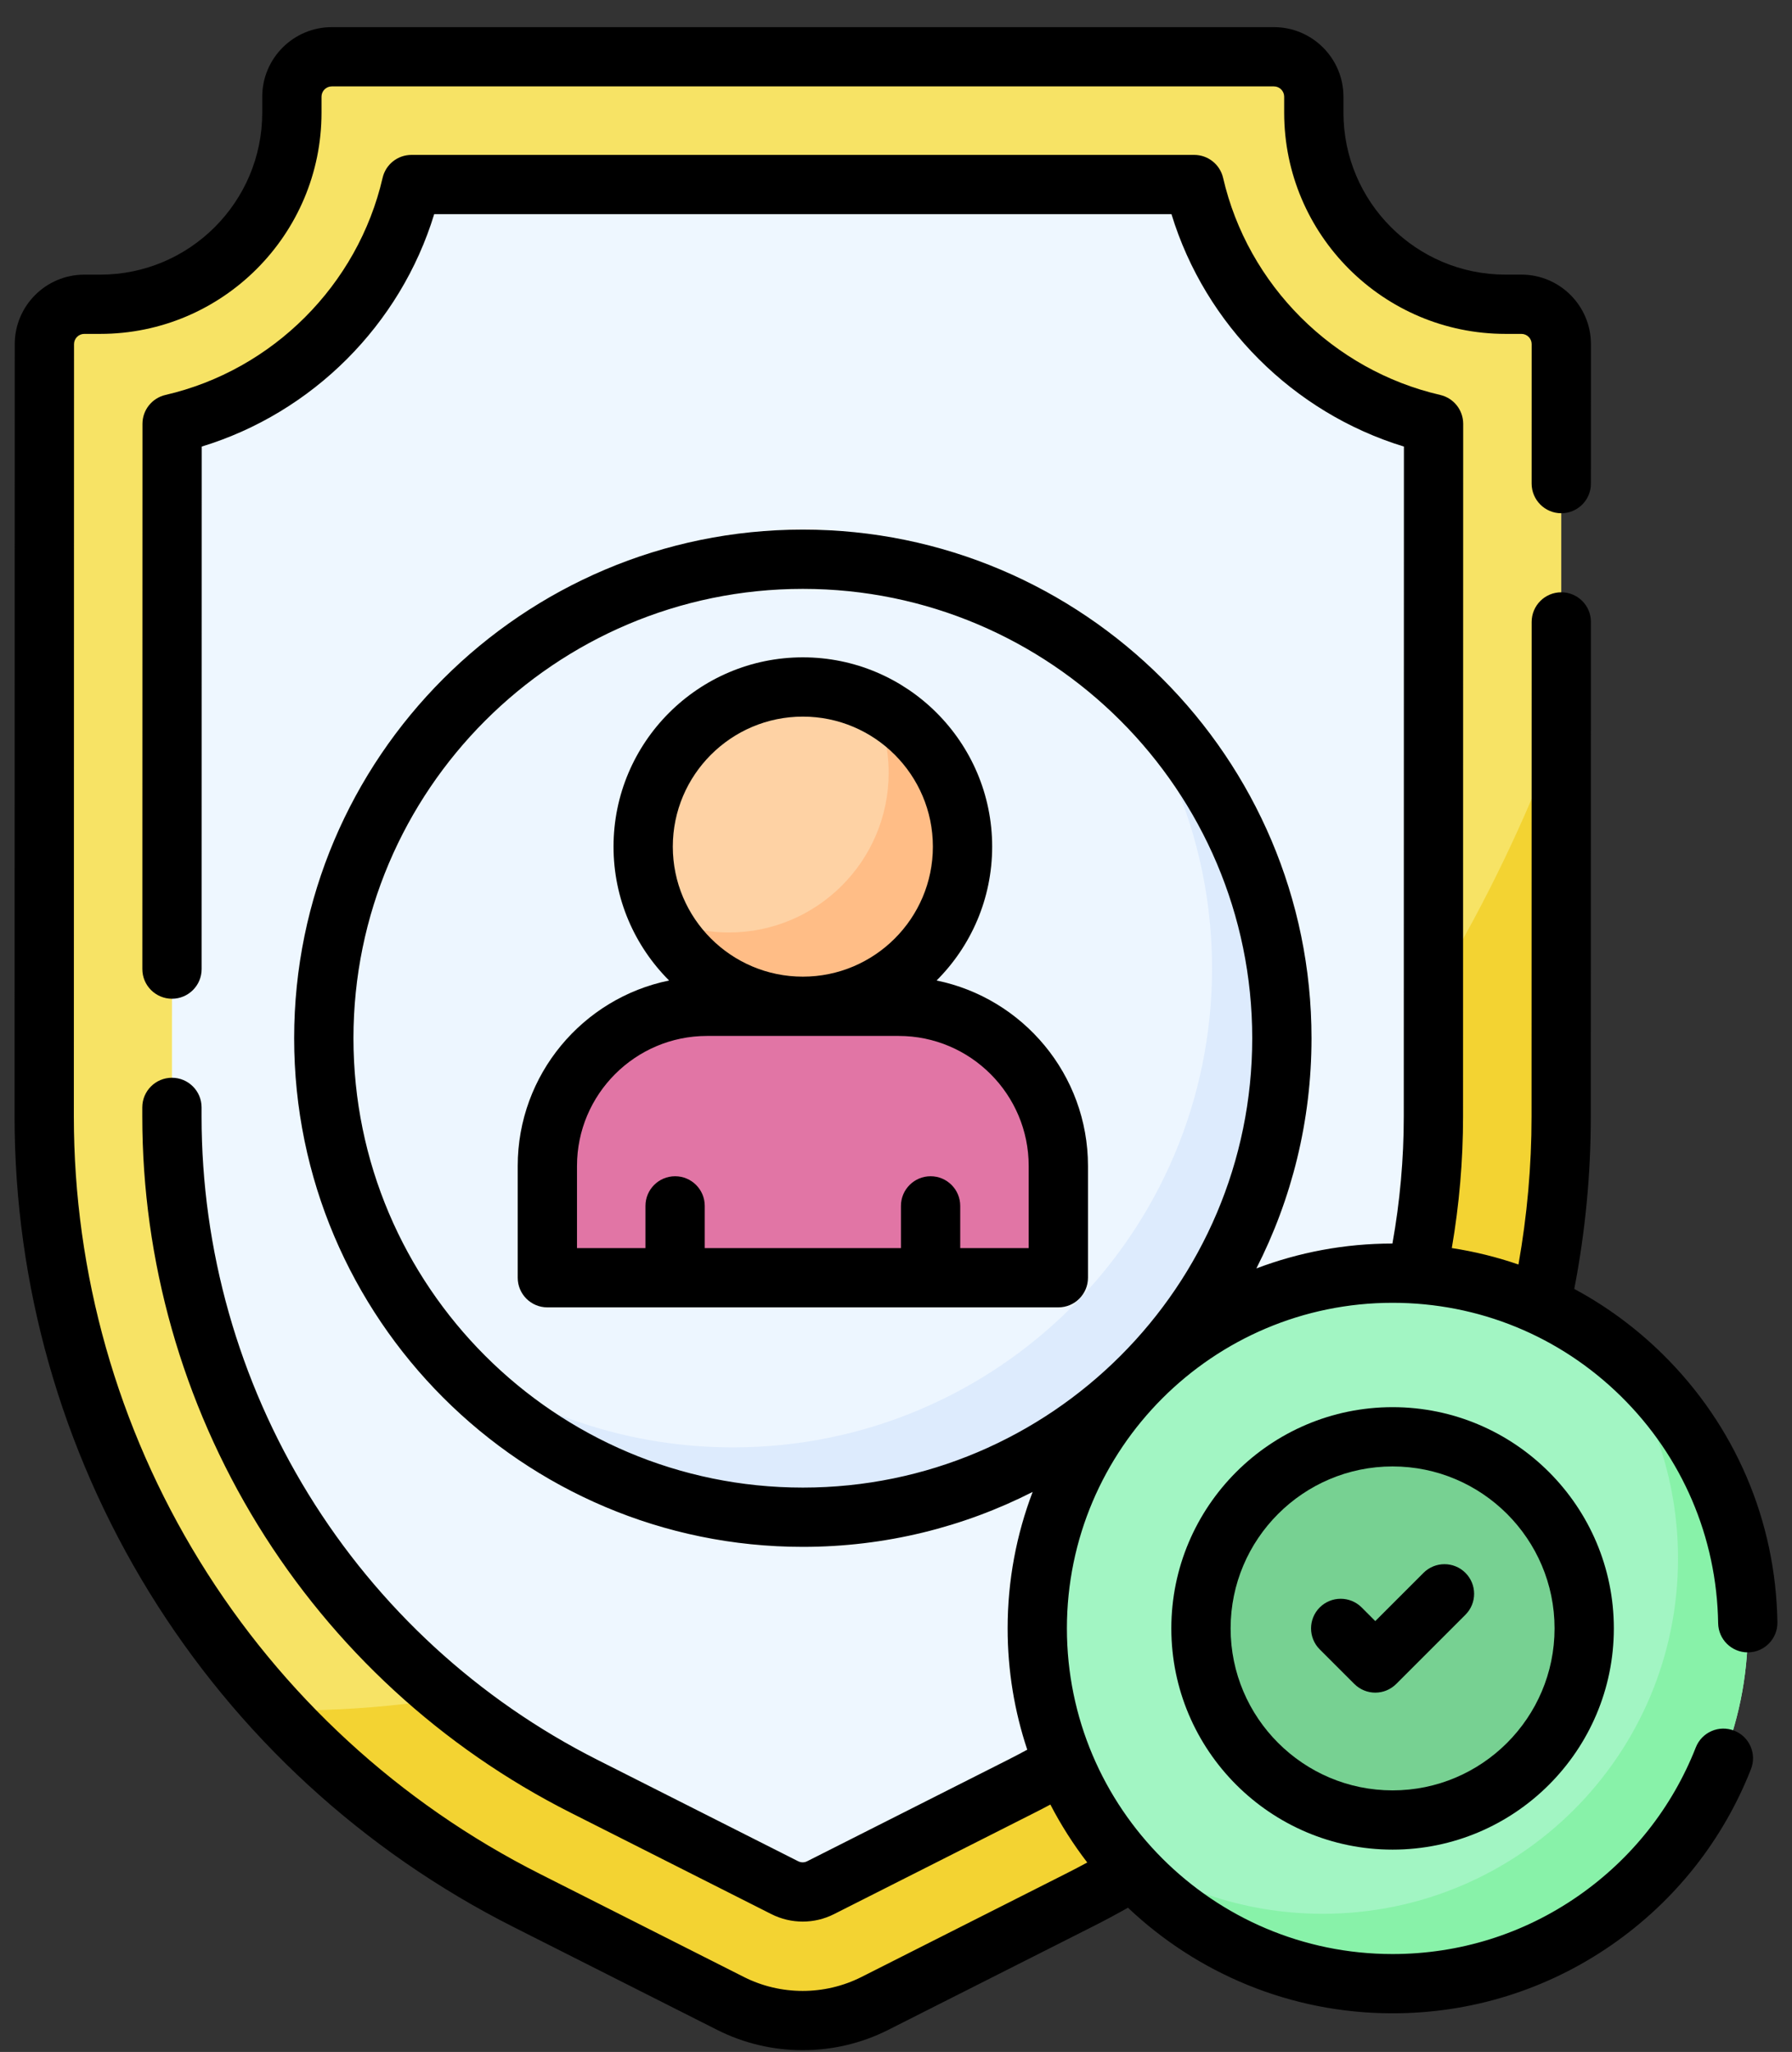 <svg width="62" height="71" viewBox="0 0 62 71" fill="none" xmlns="http://www.w3.org/2000/svg">
<rect x="0" y="0" width="62" height="71" fill="#333333" stroke="none"/>
<path d="M30.263 69.324L37.331 65.753C47.562 60.584 54.014 50.096 54.014 38.633L54.019 11.909C54.019 11.147 53.401 10.528 52.638 10.528H52.085C48.424 10.528 45.456 7.56 45.456 3.899V3.346C45.456 2.583 44.837 1.965 44.075 1.965H27.777H11.479C10.716 1.965 10.098 2.583 10.098 3.346V3.899C10.098 7.56 7.13 10.528 3.469 10.528H2.916C2.153 10.528 1.535 11.147 1.535 11.909L1.53 38.633C1.53 50.096 7.981 60.584 18.212 65.753L25.28 69.324C26.847 70.116 28.696 70.116 30.263 69.324Z" fill="#F7E365"/>
<path d="M44.579 41.261C34.697 53.05 21.332 59.415 9.526 59.176C11.961 61.83 14.887 64.073 18.212 65.753L25.28 69.324C26.847 70.116 28.696 70.116 30.263 69.324L37.331 65.753C47.562 60.584 54.013 50.096 54.013 38.633L54.016 25.049C51.99 30.638 48.838 36.18 44.579 41.261Z" fill="#F3D332"/>
<path d="M20.205 61.808C15.915 59.641 12.317 56.331 9.799 52.237C7.28 48.144 5.949 43.439 5.949 38.633L5.955 14.666C10.055 13.719 13.29 10.485 14.236 6.385H41.318C42.264 10.485 45.499 13.719 49.599 14.666L49.594 38.633C49.594 43.439 48.263 48.144 45.745 52.237C43.226 56.331 39.628 59.641 35.338 61.808L28.395 65.317C28.003 65.514 27.541 65.514 27.149 65.317L20.205 61.808Z" fill="#EEF7FF"/>
<path d="M27.777 52.499C36.931 52.499 44.351 45.078 44.351 35.925C44.351 26.771 36.931 19.351 27.777 19.351C18.623 19.351 11.203 26.771 11.203 35.925C11.203 45.078 18.623 52.499 27.777 52.499Z" fill="#EDF6FF"/>
<path d="M38.225 23.06C40.544 25.911 41.934 29.547 41.934 33.508C41.934 42.661 34.513 50.082 25.36 50.082C21.399 50.082 17.763 48.691 14.912 46.373C17.951 50.111 22.584 52.499 27.777 52.499C36.93 52.499 44.351 45.078 44.351 35.925C44.351 30.733 41.962 26.099 38.225 23.06Z" fill="#DDEBFD"/>
<path d="M27.777 34.82C30.828 34.82 33.302 32.347 33.302 29.295C33.302 26.244 30.828 23.771 27.777 23.771C24.726 23.771 22.252 26.244 22.252 29.295C22.252 32.347 24.726 34.82 27.777 34.82Z" fill="#FED2A4"/>
<path d="M30.19 24.327C30.546 25.057 30.746 25.875 30.746 26.74C30.746 29.787 28.268 32.265 25.222 32.265C24.357 32.265 23.538 32.065 22.808 31.709C23.706 33.549 25.596 34.82 27.777 34.82C30.823 34.82 33.301 32.342 33.301 29.295C33.301 27.114 32.031 25.224 30.19 24.327Z" fill="#FFBD86"/>
<path d="M36.616 44.212H18.938V40.345C18.938 37.294 21.411 34.82 24.462 34.82H31.092C34.143 34.82 36.616 37.294 36.616 40.345V44.212Z" fill="#E175A5"/>
<path d="M48.181 68.638C54.97 68.638 60.473 63.134 60.473 56.345C60.473 49.556 54.97 44.053 48.181 44.053C41.392 44.053 35.889 49.556 35.889 56.345C35.889 63.134 41.392 68.638 48.181 68.638Z" fill="#A2F5C3"/>
<path d="M55.58 46.529C57.134 48.588 58.056 51.15 58.056 53.928C58.056 60.717 52.553 66.22 45.764 66.22C42.986 66.22 40.423 65.298 38.365 63.744C40.608 66.716 44.17 68.637 48.181 68.637C54.97 68.637 60.473 63.134 60.473 56.345C60.473 52.334 58.552 48.773 55.58 46.529Z" fill="#88F2A9"/>
<path d="M48.181 62.975C51.842 62.975 54.81 60.007 54.81 56.345C54.81 52.684 51.842 49.716 48.181 49.716C44.52 49.716 41.551 52.684 41.551 56.345C41.551 60.007 44.52 62.975 48.181 62.975Z" fill="#77D192"/>
<path d="M32.404 33.927C33.592 32.74 34.327 31.102 34.327 29.295C34.327 25.683 31.389 22.745 27.777 22.745C24.165 22.745 21.227 25.683 21.227 29.295C21.227 31.102 21.962 32.74 23.15 33.927C20.165 34.536 17.912 37.182 17.912 40.344V44.212C17.912 44.778 18.371 45.237 18.938 45.237H36.616C37.183 45.237 37.642 44.778 37.642 44.212V40.344C37.642 37.182 35.389 34.536 32.404 33.927ZM27.777 24.796C30.258 24.796 32.276 26.814 32.276 29.295C32.276 31.776 30.258 33.794 27.777 33.794C25.296 33.794 23.278 31.776 23.278 29.295C23.278 26.814 25.296 24.796 27.777 24.796ZM35.591 43.186H33.222V41.726C33.222 41.159 32.763 40.7 32.197 40.7C31.631 40.7 31.171 41.159 31.171 41.726V43.186H24.383V41.726C24.383 41.159 23.924 40.7 23.358 40.7C22.791 40.7 22.332 41.159 22.332 41.726V43.186H19.963V40.344C19.963 37.864 21.982 35.845 24.462 35.845H31.092C33.573 35.845 35.591 37.864 35.591 40.344V43.186H35.591Z" fill="black"/>
<path d="M59.445 56.165C59.453 56.726 59.911 57.175 60.47 57.175C60.475 57.175 60.481 57.175 60.486 57.175C61.052 57.166 61.504 56.7 61.495 56.133C61.441 52.621 60.032 49.327 57.527 46.859C56.607 45.952 55.576 45.195 54.467 44.599C54.847 42.638 55.039 40.635 55.039 38.634L55.043 21.52C55.044 20.953 54.584 20.494 54.018 20.494C54.018 20.494 54.018 20.494 54.018 20.494C53.452 20.494 52.993 20.953 52.993 21.519L52.989 38.633C52.989 40.35 52.835 42.067 52.536 43.754C51.789 43.497 51.019 43.306 50.23 43.185C50.487 41.687 50.619 40.161 50.619 38.634L50.624 14.666C50.624 14.188 50.295 13.774 49.83 13.666C46.121 12.81 43.172 9.862 42.317 6.155C42.209 5.689 41.795 5.36 41.317 5.36H14.236C13.758 5.36 13.344 5.689 13.237 6.155C12.381 9.862 9.432 12.81 5.724 13.666C5.259 13.774 4.929 14.188 4.929 14.665L4.925 33.532C4.925 34.098 5.384 34.557 5.95 34.558C6.516 34.558 6.976 34.099 6.976 33.532L6.979 15.452C10.808 14.284 13.854 11.238 15.022 7.411H40.531C41.699 11.238 44.745 14.283 48.573 15.452L48.568 38.633C48.568 40.11 48.435 41.584 48.176 43.028C46.519 43.029 44.932 43.334 43.468 43.89C44.687 41.497 45.376 38.79 45.376 35.925C45.376 26.22 37.481 18.325 27.777 18.325C18.072 18.325 10.177 26.22 10.177 35.925C10.177 45.629 18.072 53.524 27.777 53.524C30.636 53.524 33.339 52.838 35.728 51.623C35.169 53.091 34.862 54.683 34.862 56.345C34.862 57.811 35.101 59.222 35.541 60.542C35.318 60.663 35.096 60.78 34.874 60.892L27.927 64.402C27.828 64.453 27.714 64.453 27.611 64.4L20.668 60.892C16.547 58.81 13.09 55.632 10.671 51.7C8.253 47.767 6.974 43.249 6.974 38.633V38.317C6.974 37.751 6.515 37.292 5.949 37.292C5.382 37.292 4.923 37.751 4.923 38.317V38.633C4.923 43.628 6.307 48.518 8.924 52.775C11.542 57.03 15.283 60.47 19.743 62.722L26.683 66.229C27.025 66.403 27.399 66.49 27.773 66.49C28.146 66.49 28.518 66.403 28.857 66.231L35.799 62.722C35.979 62.632 36.16 62.537 36.341 62.44C36.707 63.147 37.135 63.818 37.617 64.445C37.368 64.58 37.118 64.712 36.868 64.837L29.801 68.409C28.53 69.049 27.012 69.049 25.742 68.409L18.674 64.837C13.824 62.387 9.755 58.645 6.908 54.015C4.06 49.386 2.555 44.067 2.555 38.633L2.561 11.909C2.561 11.713 2.72 11.553 2.916 11.553H3.469C7.69 11.553 11.124 8.119 11.124 3.898V3.345C11.124 3.149 11.283 2.99 11.479 2.99H44.075C44.271 2.99 44.43 3.149 44.43 3.345V3.898C44.43 8.119 47.864 11.553 52.086 11.553H52.638C52.834 11.553 52.993 11.713 52.993 11.908L52.992 16.733C52.992 17.299 53.451 17.759 54.017 17.759H54.017C54.584 17.759 55.043 17.3 55.043 16.734L55.044 11.909C55.044 10.582 53.965 9.502 52.638 9.502H52.085C48.995 9.502 46.481 6.988 46.481 3.897V3.345C46.481 2.019 45.402 0.939 44.075 0.939H11.48C10.153 0.939 9.073 2.019 9.073 3.346V3.898C9.073 6.989 6.559 9.503 3.469 9.503H2.916C1.589 9.503 0.51 10.582 0.51 11.909L0.504 38.634C0.504 44.447 2.115 50.138 5.161 55.09C8.207 60.043 12.56 64.047 17.749 66.669L24.818 70.24C25.743 70.707 26.757 70.94 27.771 70.94C28.786 70.94 29.801 70.707 30.726 70.24L37.792 66.669C38.205 66.461 38.618 66.24 39.026 66.01C41.415 68.273 44.639 69.664 48.181 69.664C50.909 69.664 53.532 68.844 55.767 67.293C57.949 65.778 59.613 63.676 60.581 61.213C60.788 60.686 60.528 60.091 60.001 59.884C59.474 59.676 58.879 59.936 58.672 60.463C57.853 62.547 56.444 64.326 54.597 65.608C52.708 66.92 50.489 67.613 48.181 67.613C41.968 67.613 36.913 62.558 36.913 56.345C36.913 50.133 41.968 45.079 48.181 45.079C51.159 45.079 53.967 46.23 56.088 48.32C58.206 50.408 59.398 53.194 59.445 56.165ZM12.229 35.925C12.229 27.351 19.203 20.376 27.777 20.376C36.35 20.376 43.325 27.351 43.325 35.925C43.325 44.498 36.35 51.473 27.777 51.473C19.203 51.473 12.229 44.498 12.229 35.925Z" fill="black"/>
<path d="M47.111 55.62C46.71 55.22 46.061 55.22 45.66 55.62C45.26 56.021 45.26 56.67 45.66 57.071L46.857 58.267C47.057 58.467 47.32 58.568 47.582 58.568C47.845 58.568 48.107 58.467 48.307 58.267L50.701 55.873C51.102 55.473 51.102 54.824 50.701 54.423C50.301 54.023 49.652 54.023 49.251 54.423L47.582 56.092L47.111 55.62Z" fill="black"/>
<path d="M40.526 56.345C40.526 60.566 43.96 64 48.181 64C52.402 64 55.836 60.566 55.836 56.345C55.836 52.124 52.402 48.69 48.181 48.69C43.96 48.69 40.526 52.124 40.526 56.345ZM53.785 56.345C53.785 59.436 51.271 61.95 48.181 61.95C45.091 61.95 42.577 59.436 42.577 56.345C42.577 53.255 45.091 50.741 48.181 50.741C51.271 50.741 53.785 53.255 53.785 56.345Z" fill="black"/>
</svg>

